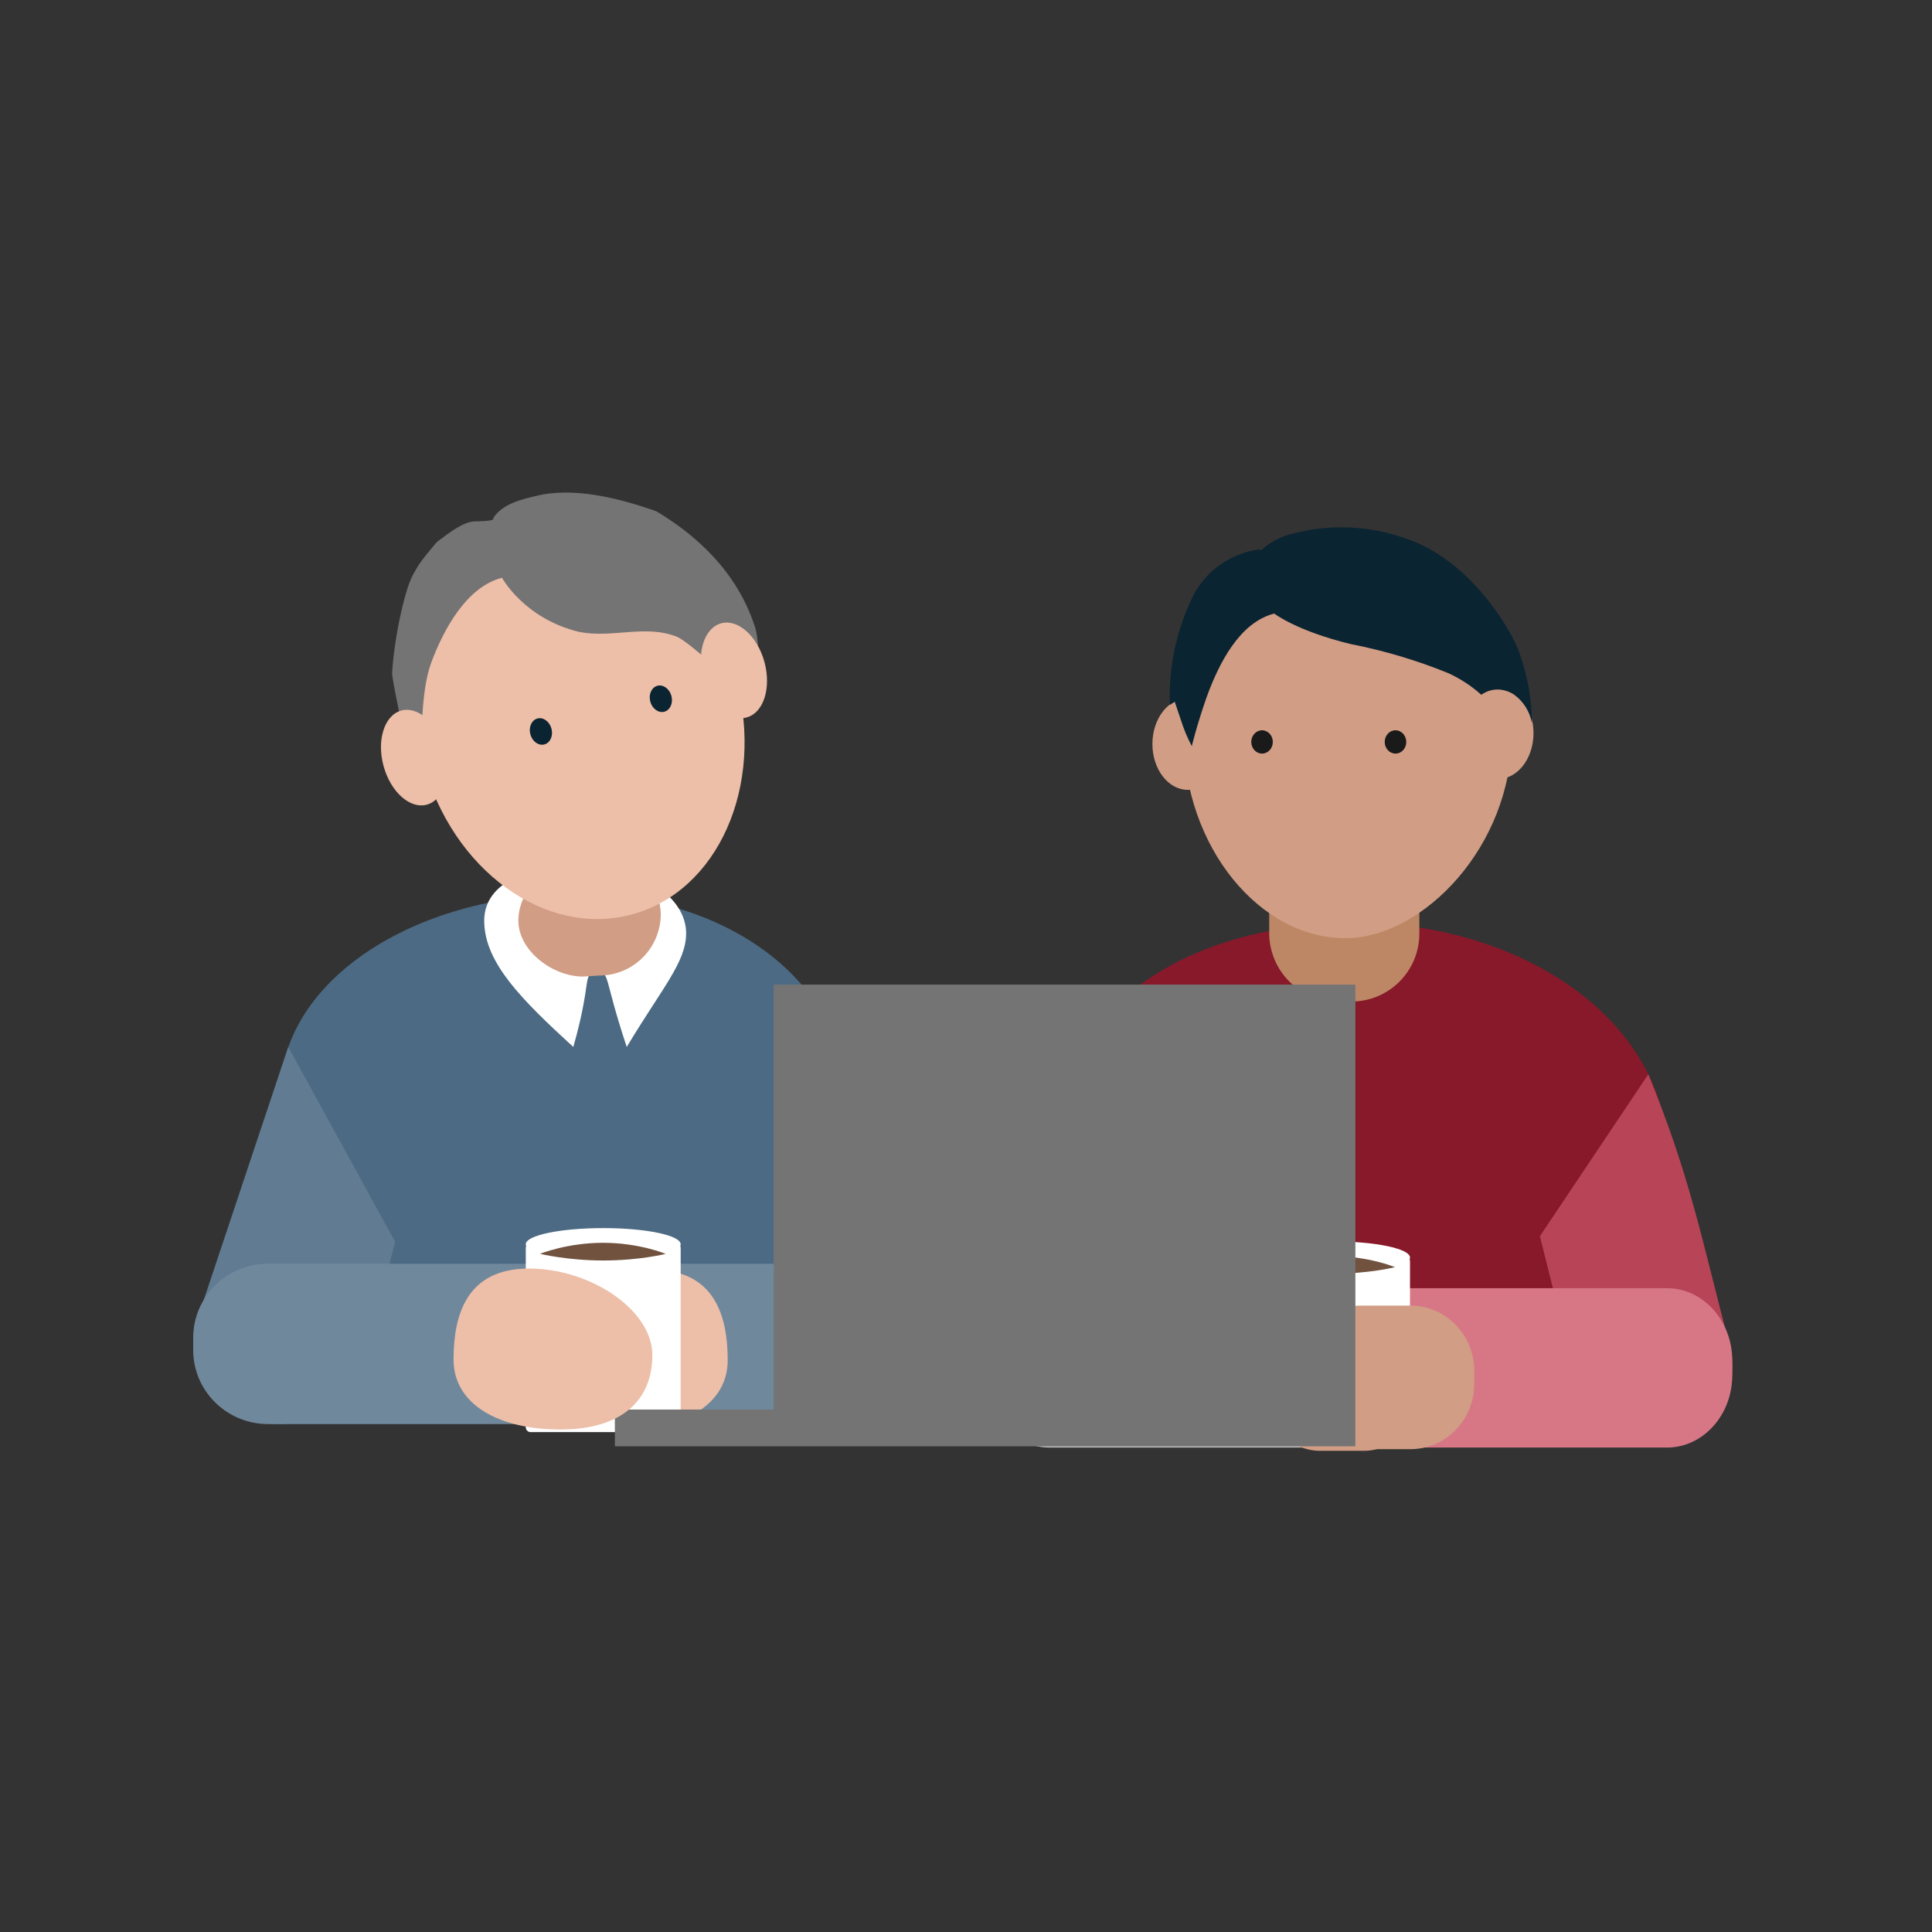 <svg width="310" height="310" viewBox="0 0 310 310" fill="none" xmlns="http://www.w3.org/2000/svg">
<rect x="0" y="0" width="310" height="310" fill="#333333" stroke="none"/>
<path d="M135.573 175.761C135.573 157.922 116.601 142.665 90.262 143.466C65.238 144.219 44.94 157.922 44.94 175.761V225.561L137.136 225.17L135.573 175.761Z" fill="#4C6A83"/>
<path d="M63.4 199.255L58.281 218.888C57.34 222.19 55.029 225.013 51.852 226.736C48.676 228.46 44.894 228.945 41.333 228.084C37.773 227.2 34.735 225.041 32.885 222.082C31.034 219.123 30.521 215.603 31.458 212.293L46.247 167.99" fill="#617C92"/>
<path d="M89.504 202.771H43.013C36.378 202.771 31 208.088 31 214.647V216.625C31 223.184 36.378 228.5 43.013 228.5H89.504C96.138 228.5 101.517 223.184 101.517 216.625V214.647C101.517 208.088 96.138 202.771 89.504 202.771Z" fill="#70889C"/>
<path d="M125.874 200.985L127.732 216.327C128.675 219.881 130.986 222.917 134.162 224.771C137.337 226.625 141.117 227.145 144.676 226.218V226.218C152.051 224.312 156.111 215.183 154.129 207.789L134.174 167.67" fill="#617C92"/>
<path d="M98.283 228.5H144.774C151.408 228.5 156.787 223.184 156.787 216.625V214.647C156.787 208.088 151.408 202.771 144.774 202.771H98.283C91.648 202.771 86.27 208.088 86.27 214.647V216.625C86.27 223.184 91.648 228.5 98.283 228.5Z" fill="#70889C"/>
<path d="M83.411 216.589C83.411 223.694 89.581 229.453 99.611 229.453C109.641 229.453 116.764 225.372 116.764 218.267C116.764 211.162 114.686 203.724 104.656 203.724C94.625 203.724 83.411 209.484 83.411 216.589Z" fill="#EDBEA8"/>
<path d="M110.093 149.754C110.093 154.374 106.282 158.46 100.564 167.989C96.752 156.554 97.937 156.021 95.799 156.078C93.32 156.144 95.119 157.049 91.988 167.989C83.684 160.384 77.883 154.581 77.699 148.026C77.488 142.052 83.831 138.925 93.186 138.925C102.542 138.925 110.093 143.771 110.093 149.754Z" fill="white"/>
<path d="M96.209 156.531L93.522 156.693C88.69 156.693 83.173 152.566 83.173 147.716C83.19 145.468 84.09 143.316 85.678 141.725C87.266 140.133 89.415 139.229 91.663 139.206H98.553C100.536 139.214 102.434 140.006 103.834 141.41C105.234 142.813 106.022 144.714 106.024 146.696V146.696C106.017 149.299 104.981 151.793 103.142 153.635C101.304 155.477 98.811 156.518 96.209 156.531V156.531Z" fill="#D19D85"/>
<path d="M101.369 146.734C115.223 143.007 122.721 126.109 118.115 108.992C113.509 91.876 98.545 81.022 84.691 84.75C70.837 88.477 63.34 105.375 67.946 122.492C72.551 139.608 87.516 150.462 101.369 146.734Z" fill="#EDBEA8"/>
<path d="M85.794 79.632C83.946 80.078 80.552 80.796 79.123 83.179C79.599 83.655 76.264 83.655 76.264 83.655C74.358 83.655 71.976 85.561 70.07 86.99C67.688 89.849 67.311 90.31 66.259 92.231C64.829 94.842 63.197 102.907 62.922 107.955C62.861 109.038 64.767 117.354 64.829 118.437C72.406 134.637 66.734 120.343 66.734 116.531H67.705L66.259 118.914C66.711 120.307 66.998 117.62 67.688 118.914C67.688 118.914 67.502 111.109 69.117 106.526C71.162 100.953 74.89 94.142 80.553 92.708C80.553 92.708 84.089 99.257 92.941 101.397C98.36 102.44 103.546 100.142 108.664 102.188C110.672 103.075 117.944 109.836 119.579 111.29L114.509 102.831C115.087 102.478 115.739 102.258 116.415 102.188C117.091 102.118 117.774 102.2 118.414 102.427C118.825 102.566 119.216 102.756 119.579 102.992C121.109 104.093 120.719 112.785 121.052 114.625C121.025 110.763 122.378 103.965 121.052 100.331C119.927 97 116.764 88.896 105.329 82.046C99.371 79.939 91.909 78.025 85.794 79.632Z" fill="#747474"/>
<path d="M68.484 129.114C71.192 128.381 72.472 124.406 71.344 120.235C70.215 116.064 67.105 113.277 64.398 114.01C61.69 114.743 60.41 118.718 61.538 122.888C62.667 127.059 65.777 129.847 68.484 129.114Z" fill="#EDBEA8"/>
<path d="M106.596 114.198C107.531 113.947 108.039 112.812 107.73 111.663C107.421 110.514 106.412 109.787 105.477 110.039C104.542 110.291 104.034 111.426 104.343 112.574C104.652 113.723 105.661 114.45 106.596 114.198Z" fill="#0B2432"/>
<path d="M119.805 115.117C122.513 114.384 123.793 110.409 122.664 106.238C121.536 102.067 118.426 99.28 115.718 100.013C113.011 100.745 111.73 104.72 112.859 108.891C113.987 113.062 117.097 115.849 119.805 115.117Z" fill="#EDBEA8"/>
<path d="M87.351 119.449C88.287 119.197 88.794 118.062 88.485 116.913C88.176 115.765 87.167 115.038 86.232 115.289C85.297 115.541 84.79 116.676 85.099 117.825C85.408 118.973 86.416 119.7 87.351 119.449Z" fill="#0B2432"/>
<path d="M267.656 184.491C266.55 162.774 243.204 148.075 217.706 148.075C192.209 148.075 170.15 160.14 168.521 184.491C168.521 184.893 167.898 201.644 167.637 218.213H268.56L267.656 184.491Z" fill="#87192A"/>
<path d="M213.022 135.97H218.451C220.915 135.97 223.278 136.949 225.02 138.691C226.763 140.433 227.741 142.796 227.741 145.26V149.805C227.741 152.695 226.593 155.467 224.549 157.511C222.505 159.555 219.733 160.703 216.843 160.703H214.651C211.734 160.703 208.936 159.545 206.873 157.482C204.81 155.419 203.652 152.621 203.652 149.704V145.361C203.652 144.128 203.895 142.907 204.366 141.767C204.838 140.628 205.53 139.593 206.402 138.721C207.274 137.849 208.309 137.157 209.449 136.685C210.588 136.213 211.809 135.97 213.042 135.97H213.022Z" fill="#BD8765"/>
<path d="M189.916 117.814C189.916 135.911 202.263 150.831 216.258 150.53C228.323 150.289 242.58 135.891 242.58 117.814C242.58 99.736 234.999 85.52 216.258 85.077C196.572 84.595 189.916 99.736 189.916 117.814Z" fill="#D19D85"/>
<path d="M223.914 120.918C224.869 120.918 225.643 120.081 225.643 119.048C225.643 118.015 224.869 117.178 223.914 117.178C222.959 117.178 222.185 118.015 222.185 119.048C222.185 120.081 222.959 120.918 223.914 120.918Z" fill="#1A1A1A"/>
<path d="M202.502 120.918C203.457 120.918 204.231 120.081 204.231 119.048C204.231 118.015 203.457 117.178 202.502 117.178C201.547 117.178 200.773 118.015 200.773 119.048C200.773 120.081 201.547 120.918 202.502 120.918Z" fill="#1A1A1A"/>
<path d="M190.6 126.74C193.743 126.74 196.291 123.445 196.291 119.381C196.291 115.316 193.743 112.021 190.6 112.021C187.457 112.021 184.909 115.316 184.909 119.381C184.909 123.445 187.457 126.74 190.6 126.74Z" fill="#D19D85"/>
<path d="M240.369 124.994C243.512 124.994 246.06 121.699 246.06 117.634C246.06 113.569 243.512 110.274 240.369 110.274C237.226 110.274 234.678 113.569 234.678 117.634C234.678 121.699 237.226 124.994 240.369 124.994Z" fill="#D19D85"/>
<path d="M207.335 85.641C205.518 86.084 203.834 86.96 202.429 88.194C202.215 88.173 201.999 88.173 201.785 88.194C199.634 88.523 197.589 89.346 195.809 90.598C194.03 91.851 192.565 93.499 191.53 95.413C189.293 99.924 187.999 104.843 187.729 109.871C187.669 110.949 187.669 112.03 187.729 113.108C187.968 112.918 188.224 112.75 188.494 112.606L189.539 115.702C189.984 117.09 190.549 118.435 191.228 119.724C191.228 119.724 191.992 116.507 193.581 111.942C195.592 106.392 198.89 99.877 204.46 98.45C204.46 98.45 207.979 101.204 216.685 103.336C222.016 104.374 227.235 105.923 232.269 107.961C234.245 108.844 236.07 110.032 237.679 111.48L237.96 111.299C238.529 110.947 239.169 110.728 239.834 110.659C240.499 110.589 241.172 110.67 241.801 110.897C242.205 111.035 242.59 111.224 242.947 111.46C244.452 112.556 245.475 114.191 245.802 116.024C245.776 112.177 245.096 108.363 243.791 104.743C242.685 101.426 236.09 89.883 225.573 86.405C219.712 84.306 213.351 84.039 207.335 85.641V85.641Z" fill="#0B2432"/>
<path d="M188.657 198.355L182.579 222.566C181.713 225.802 179.602 228.565 176.707 230.251C173.813 231.936 170.368 232.409 167.127 231.564C163.909 230.698 161.162 228.6 159.478 225.725C157.795 222.85 157.31 219.428 158.129 216.198L171.259 172.369" fill="#A8A8A8"/>
<path d="M247.083 198.355L253.161 222.566C254.027 225.802 256.138 228.565 259.033 230.251C261.927 231.936 265.372 232.409 268.613 231.564C271.831 230.698 274.578 228.6 276.261 225.725C277.945 222.85 278.43 219.428 277.611 216.198C273.056 198.956 271.323 189.11 264.481 172.369" fill="#B74557"/>
<path d="M210.029 206.702H168.367C162.582 206.702 157.892 211.901 157.892 218.314V220.656C157.892 227.069 162.582 232.268 168.367 232.268H210.029C215.814 232.268 220.504 227.069 220.504 220.656V218.314C220.504 211.901 215.814 206.702 210.029 206.702Z" fill="#BFBFBF"/>
<path d="M225.815 206.702H267.477C273.263 206.702 277.952 211.901 277.952 218.314V220.656C277.952 227.069 273.263 232.268 267.477 232.268H225.815C220.03 232.268 215.34 227.069 215.34 220.656V218.314C215.34 211.901 220.03 206.702 225.815 206.702Z" fill="#D77786"/>
<path d="M218.831 210.876H211.798C206.824 210.876 202.792 215.339 202.792 220.845V222.82C202.792 228.326 206.824 232.79 211.798 232.79H218.831C223.805 232.79 227.837 228.326 227.837 222.82V220.845C227.837 215.339 223.805 210.876 218.831 210.876Z" fill="#D19D85"/>
<path d="M213.815 204.383C220.679 204.383 226.243 203.22 226.243 201.784C226.243 200.349 220.679 199.185 213.815 199.185C206.952 199.185 201.388 200.349 201.388 201.784C201.388 203.22 206.952 204.383 213.815 204.383Z" fill="white"/>
<path d="M225.471 201.61H202.158C201.732 201.61 201.387 201.955 201.387 202.381V231.15C201.387 231.576 201.732 231.921 202.158 231.921H225.471C225.897 231.921 226.243 231.576 226.243 231.15V202.381C226.243 201.955 225.897 201.61 225.471 201.61Z" fill="white"/>
<path d="M223.83 203.324C223.83 203.324 219.647 204.383 213.826 204.383C207.995 204.383 203.681 203.313 203.681 203.313C203.681 203.313 207.995 201.544 213.826 201.544C219.647 201.555 223.83 203.324 223.83 203.324Z" fill="#70523E"/>
<path d="M96.792 202.252C103.655 202.252 109.219 201.088 109.219 199.653C109.219 198.217 103.655 197.054 96.792 197.054C89.928 197.054 84.364 198.217 84.364 199.653C84.364 201.088 89.928 202.252 96.792 202.252Z" fill="white"/>
<path d="M108.448 199.479H85.135C84.709 199.479 84.364 199.824 84.364 200.25V229.019C84.364 229.445 84.709 229.79 85.135 229.79H108.448C108.874 229.79 109.219 229.445 109.219 229.019V200.25C109.219 199.824 108.874 199.479 108.448 199.479Z" fill="white"/>
<path d="M106.807 201.193C106.807 201.193 102.624 202.252 96.803 202.252C90.972 202.252 86.658 201.182 86.658 201.182C86.658 201.182 90.972 199.413 96.803 199.413C102.624 199.424 106.807 201.193 106.807 201.193Z" fill="#70523E"/>
<path d="M218.303 209.491H226.304C231.963 209.491 236.55 214.183 236.55 219.971V222.047C236.55 227.835 231.963 232.528 226.304 232.528H218.303C212.644 232.528 208.057 227.835 208.057 222.047V219.971C208.057 214.183 212.644 209.491 218.303 209.491Z" fill="#D19D85"/>
<path d="M124.153 157.984V226.17H98.658V232.066H217.476V226.247V226.17V157.984H124.153Z" fill="#747474"/>
<path d="M104.674 217.415C104.674 224.547 99.938 229.371 89.915 229.371C79.891 229.371 72.774 225.274 72.774 218.143C72.774 211.012 74.85 203.547 84.873 203.547C94.897 203.547 104.674 210.284 104.674 217.415Z" fill="#EDBEA8"/>
</svg>
